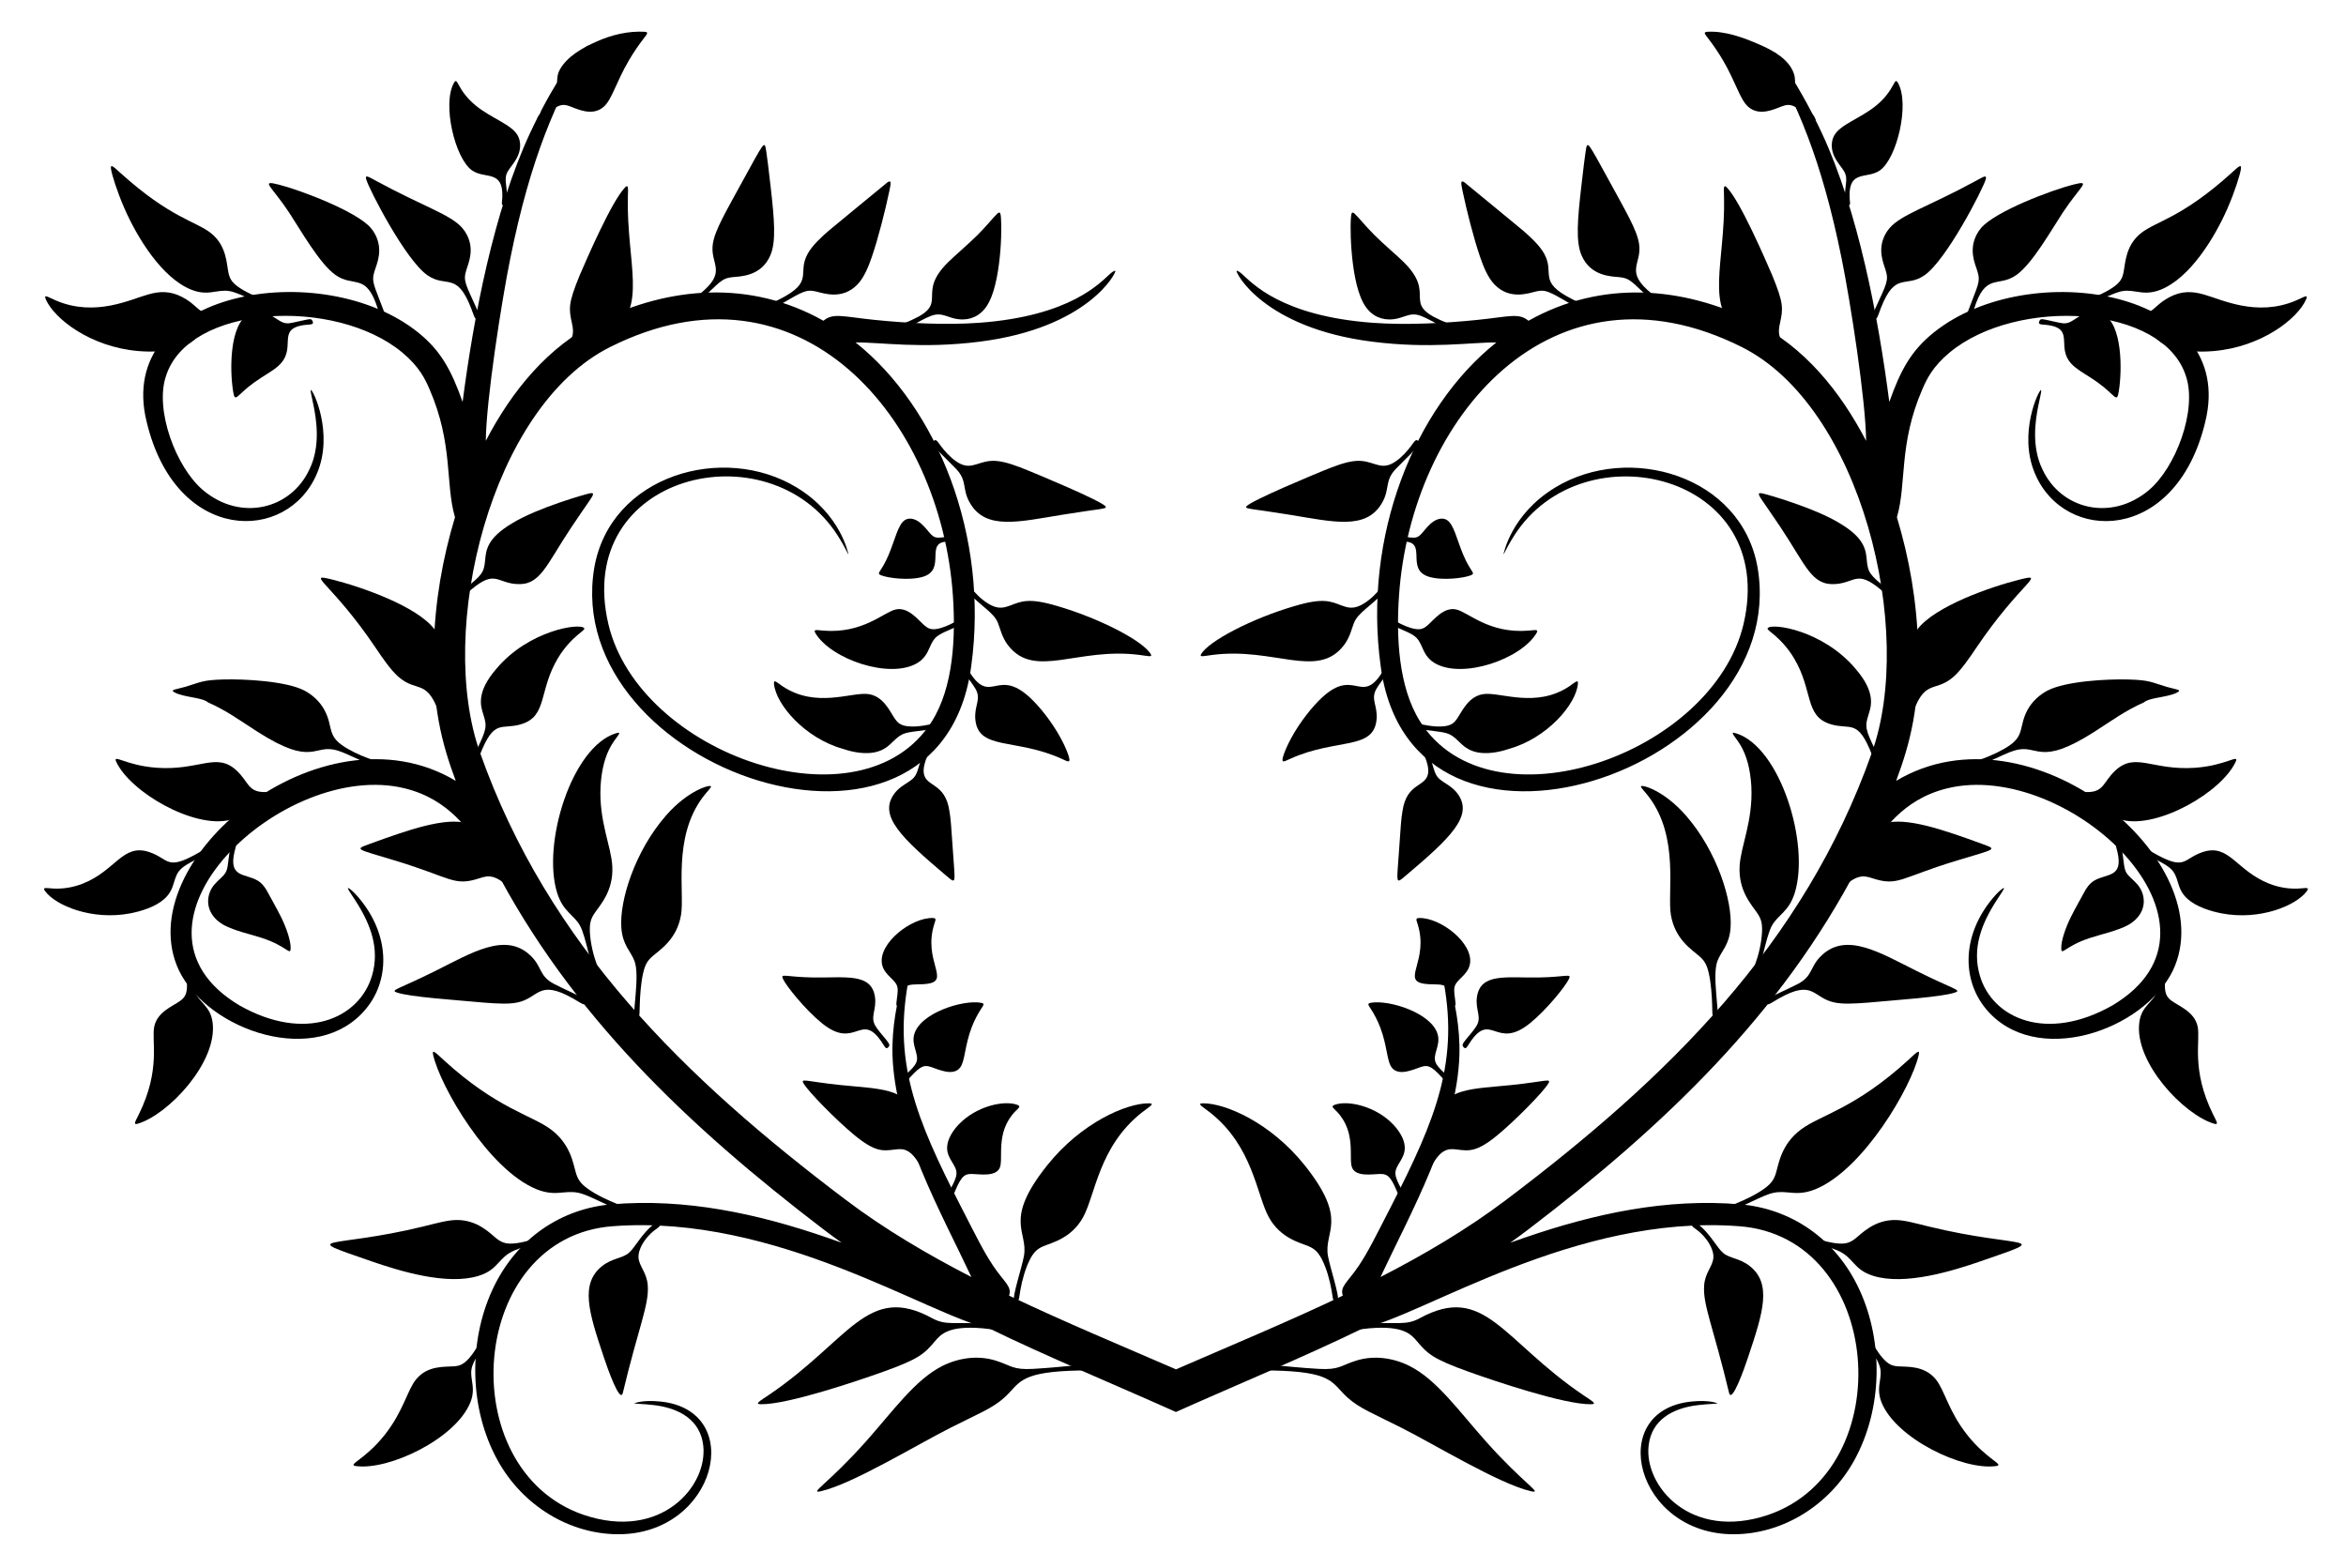 <?xml version="1.0" encoding="utf-8"?>

<!DOCTYPE svg PUBLIC "-//W3C//DTD SVG 1.1//EN" "http://www.w3.org/Graphics/SVG/1.1/DTD/svg11.dtd">
<svg version="1.1" id="Layer_1" xmlns="http://www.w3.org/2000/svg" xmlns:xlink="http://www.w3.org/1999/xlink" x="0px" y="0px"
	 viewBox="0 0 2496.14 1668.43" enable-background="new 0 0 2496.14 1668.43" xml:space="preserve">
<g id="layer1" transform="translate(0,126.333)">
	<g id="layer1-7" transform="matrix(6.047,0,0,6.047,480,-322.365)">
		<g id="g7021" transform="matrix(0.565,0,0,0.565,889.012,-91.279)">
			<g id="g6931" transform="rotate(-18.871,-1142.632,2383.248)">
				<path d="M-421.074,471.005c-0.475-0.415-11.128,10.31-10.195,23.875c1.514,23.722,34.451,35.143,55.38,2.076
					c22.981-35.656-35.113-66.762-71.035-53.693c-8.391,3.041-13.498,7.69-20.051,15.977c5.348-26.342,10.078-59.455,7.198-86.166
					c-0.192-1.791-0.413-3.557-0.657-5.289c-0.165-0.512-0.242-1.041-0.232-1.588c-1.274-8.437-3.07-15.944-4.638-21.244
					c-0.807-0.521-1.522-1.251-2.032-2.033c-0.169-0.107-0.338-0.215-0.508-0.321c3.725,19.123,5.381,38.173,1.275,69.544
					c-1.748,13.522-7.163,44.215-11.157,56.219c-2.642-17.309-8.76-33.934-20.987-46.354
					c-17.557-17.778-40.911-27.783-66.406-23.041c-2.07-3.379-5.124-3.127-15.004-5.412c-9.981-2.308-21.528-5.62-30.962-9.619
					c-26.633-11.305-31.81-24.267-33.795-27.692c-0.443-0.763-1.012-1.51-1.24-1.354l0-0.001
					c-0.522,0.357,2.248,19.492,32.756,34.46c16.485,8.094,29.227,10.151,36.574,12.776c-30.796,10.989-58.801,43.608-66.645,83.56
					c-14.684,72.377,110.573,72.145,120.949,9.19c4.639-28.889-25.422-49.886-51.613-44.073
					c-15.901,3.529-21.885,14.521-21.869,14.374c-0.04,0.358,1.261-1.373,5.058-4.395c31.17-24.81,84.152,8.456,58.589,49.258
					c-22.312,35.459-95.614,35.668-105.089-3.829c-2.975-12.397,1.475-27.425,6.392-39.16c21.461-51.217,79.72-86.046,126.11-38.849
					c29.208,29.673,22.594,101.131-2.58,132.697c-39.385,49.754-93.122,75.305-152.751,94.874
					c-14.55,4.792-29.928,7.913-44.808,10.089c15.182-15.752,37.232-35.223,45.586-57.414c6.197-16.498,4.32-35.384,3.031-25.208
					c-3.374,26.621-16.041,41.331-38.528,63.007c-7.818,7.536-11.07,10.823-15.35,14.102c-4.885,3.744-7.707,4.127-7.729,7.209
					c-19.106,2.219-38.124,3.424-56.599,4.918c-13.695-12.491-27.996-25.085-41.746-38.535c1.869-2.452-0.128-4.482-1.699-10.432
					c-1.376-5.213-1.937-9.803-3.506-20.547c-4.513-30.906-5.526-50.292,8.101-73.408c5.209-8.836-7.835,4.95-13.034,21.789
					c-6.977,22.662-1.46,51.556,0.904,73.306c-10.435-10.829-20.684-22.71-29.257-35.406
					c-35.174-51.974-62.027-105.072-62.716-168.525c-0.584-40.371,37.926-100.926,79.186-106.512
					c65.574-8.926,90.324,54.277,75.944,107.914c-3.295,12.29-8.974,26.897-18.916,34.879
					c-31.669,25.433-89.507-19.602-85.445-61.299c4.761-47.913,67.02-41.787,76.482-3.089c1.153,4.714,1.122,6.88,1.31,6.572
					c-0.077,0.126,1.92-12.229-8.495-24.753c-17.152-20.629-53.776-22.426-67.792,3.258
					c-30.331,56.135,68.576,132.989,101.268,66.768c18.253-36.394,16.074-79.331-1.552-106.871
					c7.417,2.421,18.751,8.595,36.742,12.285c33.287,6.839,47.19-6.597,46.996-7.199l0,0.001c-0.085-0.264-0.992-0.022-1.81,0.311
					c-3.666,1.493-15.695,8.574-43.675,1.211c-9.908-2.612-21.066-7.062-30.372-11.346c-9.211-4.241-11.472-6.31-15.177-4.904
					c-17.258-19.355-41.85-25.74-66.615-22.428c-17.272,2.338-32.286,11.739-44.97,23.809c4.189-11.937,18.695-39.523,25.59-51.285
					c16.273-27.864,29.441-41.925,44.454-54.978c-1.631,0.436-3.231,0.982-4.853,1.454c-4.22,3.077-9.684,7.488-15.331,12.807
					c-0.117,0.138-0.241,0.272-0.375,0.399c-0.358,0.477-0.787,0.872-1.286,1.187c-1.356,1.313-2.716,2.674-4.066,4.08
					c-18.627,19.359-35.156,48.44-47.051,72.543c-0.11-10.564-1.302-17.366-6.076-24.907c-20.406-32.323-85.385-43.286-89.038-1.023
					c-3.691,38.959,29.345,50.089,45.063,32.257c9.041-10.155,7.181-25.157,6.552-25.12c-0.28,0.016-0.399,1.866-0.778,4.756
					c-0.596,4.544-1.982,12.803-7.678,18.504c-9.533,9.919-25.55,8.433-33.402-4.59c-5.714-9.477-6.178-28.454,0.433-37.227
					c13.829-19.077,57.969-6.479,72.127,16.697c3.62,5.952,4.064,10.202,4.332,13.55c1.501,18.69-4.927,29.422-5.392,40.305
					c-7.859,10.966-14.366,22.799-19.235,35.874c-6.453,17.152-7.456,29.1-7.094,41.897
					c-31.529-37.237-104.782-9.227-100.667,27.984c2.562,20.816,30.856,42.764,51.305,30.122c9.57-5.904,14.194-18.263,9.579-31.85
					c-1.419-4.177-2.628-5.59-2.768-5.527c-0.257,0.116,0.279,1.829,0.953,4.555c2.079,8.401,2.335,16.535-2.684,23.663
					c-8.033,11.406-26.456,13.06-42.086-4.577c-31.513-37.111,38.026-68.255,70.638-47.268
					c12.269,7.892,14.564,19.479,16.635,25.534c1.739,5.086,0.959,1.453,1.683,6.252c7.765,51.504,30.96,96.022,60.553,140.263
					c1.318,1.965,2.669,3.904,4.043,5.822c-0.413-0.329-1.426-1.149-3.602-2.839c-18.355-14.287-37.908-26.033-60.34-31.651
					c-14.964-3.713-31.378,0.174-43.849,13.336c-12.04,12.707-18.731,32.371-15.5,50.65c2.834,15.96,13.804,28.979,28.021,33.894
					c28.987,10.023,50.482-23.505,25.893-34.828c-5.288-2.435-7.856-2.071-7.843-2.132c-0.047,0.233,2.314,0.96,5.603,2.545
					c7.238,3.488,12.115,9.108,10.411,16.858c-2.68,12.375-21.999,23.936-42.244,8.372c-34.458-26.755-6.046-93.66,37.793-82.085
					c49.45,12.865,83.964,58.102,100.426,67.916c14.512,14.426,31.07,28.969,46.699,43.526c21.269-1.944,43.265-3.309,63.571-5.833
					c19.025,2.316,74.008-12.329,120.986,7.767c41.752,17.681,23.265,87.979-20.36,88.044
					c-25.536-0.085-33.736-21.053-28.281-32.479c3.397-7.171,10.693-8.63,18.552-6.958c3.571,0.76,5.884,1.63,5.989,1.417
					c-0.028,0.056-1.836-1.803-7.508-3.115c-26.375-6.098-29.9,33.572-0.843,43.39c14.252,4.815,30.895,1.236,42.906-9.65
					c13.743-12.477,20.489-32.122,18.747-49.54c-1.805-18.042-12.406-31.163-26.511-37.386
					c-21.177-9.288-43.828-11.969-67.089-11.906c-2.755,0.004-4.058,0.033-4.587,0.04c2.261-0.675,4.515-1.381,6.761-2.128
					c50.482-16.87,96.074-37.874,133.741-73.85c3.51-3.352,0.67-0.957,5.158-3.914c5.344-3.52,14.252-11.278,28.784-10.009
					c38.635,3.366,74.561,70.56,26.925,80.616c-23.156,4.379-36.711-8.206-36.082-22.142c0.394-8.708,5.576-14.984,12.362-20.354
					c2.202-1.742,3.674-2.769,3.542-3.018c-0.072-0.135-1.893,0.241-5.572,2.676c-11.965,7.92-15.874,20.523-11.921,31.049
					c8.432,22.514,44.24,22.478,59.009,7.586c26.031-26.906-14.75-93.895-62.475-83.749c8.119-9.897,14.64-19.959,20.036-37.473
					c4.153-13.319,6.251-26.66,6.748-40.142c6.294-8.89,7.78-21.312,20.407-35.172c2.261-2.483,5.214-5.572,11.72-8.063
					c25.382-9.66,67.997,7.396,67.256,30.947c-0.143,10.984-12.126,25.706-22.445,29.703c-14.181,5.492-27.756-3.137-29.223-16.816
					c-1.014-7.994,2.945-15.373,5.255-19.332C-421.901,472.725-420.862,471.19-421.074,471.005z"/>
				<path d="M-655.102,432.043c12.249,6.545,20.977,12.274,28.379,5.926c3.971-3.406,2.918-6.289,7.574-8.704
					c3.592-1.863,9.1-4.174,9.394-5.338c0.12-0.475-0.059-1.142-0.581-1.088c-0.557,0.057-1.349,0.831-3.156,1.947
					c-1.868,1.153-4.433,2.367-6.613,2.565c-4.123,0.375-5.181-3.219-10.033-4.479c-3.014-0.783-7.067-0.577-10.182-0.411
					c-1.928,0.103-25.19,1.548-26.67,2.835l-0.001-0.001C-667.687,425.9-665.786,426.334-655.102,432.043z"/>
				<path d="M-804.153,419.242c-1.898-0.826-2.879-1.518-2.558-0.018c1.989,9.278,17.303,21.139,27.039,19.036
					c2.579-0.557,3.995-2.05,5.103-3.251c2.708-2.938,3.228-2.929,9.575-3.455c2.431-0.201,3.29-0.305,3.145-1.008l0,0
					c-0.057-0.275-0.276-0.564-0.492-0.72c-0.373-0.269-0.68-0.139-2.246,0.133c-1.711,0.298-4.14,0.552-6.063,0.203
					c-1.725-0.313-2.464-1.059-3.197-2.327c-1.328-2.295-2.851-7.039-6.789-7.523C-784.455,419.843-792.706,424.22-804.153,419.242z
					"/>
				<path d="M-746.501,430.674c-1.832,0.055-3.347-0.07-4.973-1.409c-1.816-1.496-3.332-4.088-4.257-6.264
					c-0.872-2.051-1.102-3.27-1.498-3.653c-0.396-0.382-0.934,0.054-1.114,0.531c-0.159,0.421-0.036,1.02,0.866,2.974
					c2.489,5.392,5.339,8.218,5.57,11.637c0.126,1.915-0.294,4.685,0.734,7.703c4.36,12.791,20.357,7.444,37.875,16.119
					c2.169,1.074,3.462,1.958,3.307,0.98h0c-0.728-4.582-11.394-15.763-22.754-23.748
					C-740.304,430.162-742.859,430.565-746.501,430.674z"/>
				<path d="M-757.784,404.159c-3.764-0.769-4.291-0.764-5.233-3.162c-0.493-1.254-1.095-3.042-2.118-4.361
					c-1.012-1.305-2.417-2.094-3.822-1.752c-2.46,0.6-4.826,4.699-8.249,8.558c-3.976,4.483-5.686,4.121-4.354,5.297
					c1.725,1.523,7.852,4.524,12.183,4.674c7.871,0.274,3.822-10.268,10.945-7.847c0.866,0.294,1.298,0.583,1.556,0.392
					c0.255-0.189,0.322-0.846,0.248-1.203l0,0C-756.699,404.408-756.91,404.338-757.784,404.159z"/>
				<path d="M-822.46,596.195c-0.941,0.867-1.523,1.32-1.516,1.691c0.006,0.375,0.602,0.685,0.986,0.735
					c0.393,0.051,0.553-0.164,1.336-1.052c3.514-3.983,4.727-3.913,6.7-3.185c2.179,0.803,6.514,3.212,8.653,0.996
					c2.141-2.217,2.154-10.913,10.251-15.092c1.391-0.718,2.341-0.89,1.302-1.751c-3.239-2.685-12.045-3.827-19.188-0.138
					c-2.276,1.175-4.762,3.078-5.714,5.454c-1.416,3.532,1.149,6.409,0,8.992C-820.177,594.03-821.535,595.343-822.46,596.195z"/>
				<path d="M-692.046,465.577c19.162,3.863,28.539,17.883,39.817,10.437c2.661-1.757,4.024-4.205,5.296-5.642
					c2.276-2.562,6.26-3.052,11.528-5.792c1.909-0.993,2.373-1.391,2.505-1.822c0.15-0.488-0.009-1.162-0.556-1.102
					c-0.548,0.06-1.475,0.884-3.421,1.972c-2.063,1.154-4.848,2.276-7.2,2.347c-2.105,0.064-3.38-0.765-4.795-1.93
					c-2.813-2.315-4.587-4.198-13.859-4.569c-13.87-0.639-29.149,1.674-32.53,4.851l0,0
					C-695.982,465.005-694.419,465.098-692.046,465.577z"/>
				<path d="M-628.311,593.51c-9.423-3.059-16.638-7.293-20.122-0.447c-1.849,3.632-0.443,6.383-3.137,8.555
					c-2.338,1.885-5.939,3.407-5.975,4.3c-0.016,0.409,0.226,1.036,0.628,1.059c0.409,0.023,0.949-0.563,2.105-1.426
					c9.162-6.841,6.685,5.228,19.382,0.572c6.256-2.294,14.225-7.338,15.96-9.15C-618.099,595.541-620.12,596.168-628.311,593.51z"
					/>
				<path d="M-606.134,384.51c4.268,1.544,6.664-0.501,9.872,2.236c2.85,2.432,5.575,6.226,6.522,6.188
					c0.443-0.018,1.045-0.339,0.945-0.792c-0.102-0.46-0.904-1.028-2.208-2.241c-9.709-9.026,1.496-7.895-5.015-20.858
					c-1.381-2.751-3.952-6.972-5.925-10.981c-1.669-3.392-2.905-6.84-3.604-8.142c-0.335-0.624-0.605-0.712-0.892-0.383v0
					c-1.154,1.324-6.914,18.433-5.61,27.187C-611.475,380.858-609.176,383.41-606.134,384.51z"/>
				<path d="M-681.422,640.63c0.471-0.09,1.038-0.87,2.336-2.09c4.863-4.566,7.11-3.658,9.387-2.558
					c3.368,1.626,5.485,2.866,13.58-0.214c6.848-2.605,17.643-8.03,19.982-10.006c1.624-1.372-0.511-0.875-10.954-3.277
					c-11.485-2.641-20.353-6.033-24.587,1.63c-2.217,4.014-0.574,6.624-3.735,9.508c-2.752,2.51-6.769,5.027-6.769,6.038
					C-682.182,640.109-681.877,640.718-681.422,640.63z"/>
				<path d="M-666.892,613.146c0.458,1.054,0.55,1.301,0.935,1.364c0.379,0.062,1.039-0.06,1.16-0.407
					c0.121-0.345-0.292-0.924-0.899-2c-0.602-1.067-1.428-2.663-1.504-3.928c-0.161-2.691,3.212-4.445,3.439-8.013
					c0.444-6.965-10.873-15.242-16.542-16.091c-0.393-0.059-0.63-0.028-0.759,0.088v0c-0.282,0.256-0.039,0.924,0.218,1.949
					c0.372,1.483,0.779,3.743,0.859,6.169c0.209,6.325-1.5,10.654-0.623,13.078c1.185,3.276,6.274,2.655,8.499,2.679
					C-669.897,608.058-668.927,608.457-666.892,613.146z"/>
				<path d="M-590.01,510.82c-11.929,3.104-20.624-5.184-25.758-6.325c-4.819-1.071-8.273,2.916-10.491,4.555
					c-1.241,0.917-2.312,1.35-4.282,0.971c-2.232-0.43-4.676-1.649-6.401-2.704c-1.563-0.955-1.805-1.229-2.303-1.147
					c-0.224,0.037-0.481,0.153-0.655,0.318l0,0c-0.698,0.659,0.4,1.29,2.84,2.509c6.416,3.205,7.048,3.003,9.103,7.083
					c0.779,1.546,1.785,3.483,4.321,4.94c2.2,1.264,5.513,2.135,9.555,2.139c12.396,0.714,24.222-6.316,26.914-12.119
					C-586.426,509.442-587.77,510.238-590.01,510.82z"/>
				<path d="M-808.925,533.827c7.044,1.32,0.877-7.283,7.904-16.89c0.498-0.68,0.902-1.116,0.855-1.451l0,0
					c-0.028-0.2-0.217-0.364-0.645-0.521c-6.315-2.322-18.568,1.938-19.613,8.385c-0.307,1.896,0.464,3.537,1.125,4.858
					c1.516,3.028,1.554,3.389-0.311,7.089c-0.5,0.992-0.805,1.596-0.633,1.889c0.176,0.3,0.851,0.323,1.206,0.233
					c0.379-0.096,0.384-0.305,0.7-1.227C-816.227,530.03-813.634,532.945-808.925,533.827z"/>
				<path d="M-807.904,561.843c2.177-1.38,3.476-5.85,7.513-10.723c1.548-1.869,3.254-3.407,4.455-4.352
					c0.831-0.654,1.432-1.032,1.366-1.408l0,0c-0.03-0.171-0.199-0.34-0.546-0.534c-5.003-2.798-19.018-3.181-22.93,2.599
					c-2.004,2.961-0.411,6.413-2.185,8.442c-0.834,0.954-2.464,1.71-3.594,2.185c-1.139,0.479-1.82,0.684-1.935,1.031
					c-0.116,0.349,0.331,0.849,0.669,1.032c0.343,0.186,0.567,0.047,1.574-0.506c4.48-2.462,5.491-2.183,7.254-0.849
					C-814.491,560.102-810.846,563.707-807.904,561.843z"/>
				<path d="M-746.788,384.048c-1.602-1.491-2.888-4.021-3.659-6.076c-0.746-1.988-0.899-3.085-1.304-3.471
					c-0.38-0.362-0.929,0.056-1.125,0.505c-0.48,1.101,2.461,6.299,4.161,9.972c2.204,4.759-0.394,6.395,0.662,11.519
					c1.967,9.551,12.376,10.363,26.069,12.685c11.943,2.025,13.712,2.846,13.531,1.94l-0.001,0
					c-0.383-1.924-17.893-17.306-19.355-18.567c-2.362-2.038-5.441-4.681-8.304-5.907
					C-740.721,384.674-743.757,386.868-746.788,384.048z"/>
				<path d="M-786.986,317.801c-0.39,0.322-0.055,0.925,0.333,1.187c0.381,0.256,0.834,0.187,2.686-0.183
					c8.052-1.61,9.203-1.883,11.838-0.232c2.051,1.285,6.89,5.219,12.931,2.094c2.705-1.399,5.078-4.199,6.962-6.612
					c3.736-4.783,8.802-12.575,11.826-17.687c1.267-2.141,1.848-3.149,0.34-2.77c-0.257,0.065-21.869,8.209-22.115,8.308
					c-2.734,1.094-6.365,2.695-8.552,4.665c-5.312,4.786-0.719,8.892-12.77,10.593C-785.486,317.444-786.59,317.474-786.986,317.801
					z"/>
				<path d="M-749.732,338.246c0.725,0.609,5.203-0.722,8.945-0.901c4.212-0.201,4.856,2.883,9.175,4.274
					c3.079,0.992,6.459,0.381,9.443-2.536c6.39-6.124,12.308-23.179,12.206-24.933v0c-0.025-0.435-0.293-0.531-0.94-0.243
					c-1.35,0.602-4.437,2.573-7.834,4.233c-4.015,1.963-8.631,3.726-11.408,5.057c-13.083,6.265-3.53,12.23-16.733,13.424
					c-1.774,0.161-2.755,0.119-3.118,0.42C-750.351,337.339-750.072,337.961-749.732,338.246z"/>
				<path d="M-744.538,481.728c0.138-0.916,0.093-2.709-0.177-4.912v0c-0.681-5.555-2.6-11.544-4.623-15.738
					c-6.886-14.278-12.93-2.458-15.888-14.895c-0.369-1.553-0.427-2.431-0.764-2.711c-0.33-0.275-0.915,0.064-1.16,0.412
					c-0.533,0.76,1.356,4.638,1.993,7.859c0.731,3.694-2.113,4.805-3.123,8.961c-2.308,9.498,9.862,9.474,21.398,20.252
					C-745.421,482.32-744.755,483.172-744.538,481.728z"/>
				<path d="M-824.06,430.065c-1.423,6.236,3.624,19.034,13.864,26.058c3.198,2.471,6.352,3.811,8.865,4.158
					c2.898,0.4,4.879-0.515,6.441-1.262c4.122-1.968,4.499-1.422,11.534-0.029c2.676,0.53,3.93,0.703,3.782-0.245l0,0
					c-0.037-0.237-0.169-0.486-0.324-0.653c-0.344-0.37-0.703-0.301-2.524-0.502c-2.01-0.222-4.689-0.754-6.717-1.78
					c-1.79-0.906-2.371-1.904-2.792-3.389c-0.751-2.654-1.042-7.921-5.508-10.024c-4.758-2.24-16.707-1.009-24.24-10.765
					C-823.093,429.8-823.669,428.348-824.06,430.065z"/>
				<path d="M-788.118,497.148c1.983-7.402,2.605-9.715,2.953-11.959c1.695-8.927-4.502-9.411-3.733-13.753
					c0.289-1.633,1.545-3.388,2.651-4.578c1.232-1.326,1.951-1.733,1.85-2.2v0c-0.073-0.346-0.564-0.61-0.938-0.638
					c-0.394-0.03-0.717,0.226-1.693,1.406c-3.791,4.586-3.62,6.085-7.149,6.975c-1.504,0.379-3.62,0.778-5.435,2.031
					c-7.049,4.868-2.417,13.687,7.147,29.648C-790.427,507.481-790.754,506.987-788.118,497.148z"/>
				<path d="M-844.097,534.797c7.191,11.453,12.62,0.393,15.677,11.411c0.386,1.39,0.454,2.184,0.792,2.417
					c0.331,0.228,0.907-0.119,1.145-0.453c0.518-0.728-1.398-4.136-2.092-7.058c-0.801-3.367,1.995-4.682,2.756-8.685
					c1.435-7.547-6.862-8.615-16.186-11.964c-8.105-2.911-9.319-4.645-9.111-2.673
					C-850.854,520.286-847.641,529.153-844.097,534.797z"/>
				<path d="M-845.885,570.903c4.516,7.39,6.949,7.706,10.607,8.482c2.474,0.524,4.807,1.181,5.858,7.769
					c0.28,1.759,0.252,2.723,0.569,3.083c0.306,0.347,0.92,0.053,1.194-0.301c0.619-0.8-1.017-5.249-1.657-8.918
					c-0.735-4.215,2.163-5.274,2.866-9.805c1.343-8.651-7.745-11.398-18.444-16.339c-9.729-4.493-11.113-6.193-10.668-4.114
					C-854.921,553.754-849.705,564.651-845.885,570.903z"/>
				<path d="M-422.333,417.168c-0.781,0.454-1.479,0.992-2.092,1.589l0,0c-3.829,3.727-3.368,8.128-3.412,10.774
					c-0.061,3.651-1.492,4.353-6.478,10.514c-1.23,1.52-1.499,1.942-1.447,2.394c0.055,0.476,0.449,1.043,0.917,0.825
					c0.484-0.225,0.991-1.216,2.21-2.883c7.107-9.716,9.164-3.816,15.855-5.747c5.885-1.699,14.941-9.812,20.014-13.737
					c7.944-6.145,11.982-6.676,5.866-7.189C-397.677,413.138-416.418,413.729-422.333,417.168z"/>
				<path d="M-503.801,534.475c-5.666-14.662-20.091-22.06-21.805-20.816l0,0c-0.372,0.27,0.425,1.244,1.329,2.76
					c1.281,2.151,2.638,5.149,3.393,8.664c2.496,11.619-2.827,18.195,4.192,23.23c5.263,3.775,8.509,0.894,9.072,13.033
					c0.085,1.841,0.045,2.234,0.39,2.575c0.327,0.321,0.982,0.55,1.228,0.108c0.238-0.429,0.091-1.566-0.147-3.523
					c-0.882-7.257-0.765-8.086,1.589-11.263C-502.97,547.094-500.139,543.5-503.801,534.475z"/>
				<path d="M-503.588,423.333c3.65,4.085,6.495,2.856,9.026,7.827c2.243,4.405,4.127,10.008,5.164,10.454
					c0.467,0.201,1.163,0.132,1.156-0.434c-0.007-0.584-0.721-1.607-1.782-3.665c-3.914-7.595-2.797-9.912-1.252-12.467
					c2.429-4.018,3.128-5.393,2.566-14.892c-0.478-6.118-1.966-24.827-4.462-30.371c-0.283-0.628-0.501-0.805-0.709-0.64l0,0
					c-0.346,0.275-0.661,1.504-1.193,3.186C-501.079,401.325-512.393,413.477-503.588,423.333z"/>
				<path d="M-485.783,517.747c0.434,0.14,1.122,0.049,1.147-0.451c0.025-0.488-0.61-1.423-1.675-3.052
					c-3.907-5.976-4.129-6.961-3.232-10.668c0.727-3.004,1.657-6.661-4.282-13.61c-5.787-7.03-18.874-16.115-19.96-16.687
					c-0.424-0.223-0.684-0.269-0.823-0.156l0,0c-0.497,0.403,0.445,2.62,2.919,11.927c3.761,14.15,3.247,20.562,10.626,22.458
					c6.327,1.626,7.85-2.643,13.8,8.131C-486.381,517.231-486.239,517.599-485.783,517.747z"/>
				<path d="M-483.976,598.952c-9.993-8.078-19.908-15.859-26.997-16.019c-7.342-0.166-9.838,5.84-10.989,7.986
					c-1.629,3.035-2.897,3.073-10.302,6.244c-0.901,0.386-2.104,0.804-2.331,1.396c-0.169,0.44-0.091,1.125,0.414,1.162
					c0.519,0.039,1.423-0.576,3.23-1.465c6.677-3.283,8.672-2.132,10.962-0.405c6.871,5.184,8.199,2.659,26.911,3.345
					C-480.549,601.655-480.158,602.038-483.976,598.952z"/>
				<path d="M-563.394,624.534c0.544,0.16,1.659-0.236,3.835-0.638c12.397-2.289,9.888,3.37,16.169,6.923
					c2.26,1.278,5.441,2.203,9.582,3.269c-0.003-0.003,0.254,0.062,0.252,0.061c8.401,2.034,22.192,5.76,26.428,5.741
					c2.421-0.011-0.014-0.99-9.121-10.228c-8.992-9.122-16.651-18.449-26.252-14.221c-4.87,2.144-4.656,5.23-9.953,6.081
					c-3.897,0.626-10.086,0.94-10.918,1.656l0,0C-563.789,623.536-563.96,624.368-563.394,624.534z"/>
				<path d="M-563.167,611.472c-1.722,2.107-2.132,2.272-2.264,2.951c-0.107,0.549,0.094,1.269,0.735,0.995
					c2.299-0.981,7.389-11.09,10.474-13.765c2.975-2.572,6.304-2.338,9.903-7.221c9.486-12.874,10.463-44.431-1.146-52.957
					c-0.571-0.42-0.868-0.544-0.985-0.438h0c-0.299,0.272,0.575,2.055,1.043,4.294c0.788,3.766,0.499,8.009-0.896,13.138
					c0,0-0.024,0.089-0.024,0.089c-3.004,10.511-9.153,16.553-11.512,22.389c-2.936,7.262-0.247,12.854,0.503,15.735
					c0.484,1.858,0.516,3.32-0.573,6.032C-559.18,605.877-561.252,609.13-563.167,611.472z"/>
				<path d="M-446.366,524.715c-9.081-0.789-27.753-0.748-35.301,4.401c-0.689,0.47-1.315,0.99-1.878,1.544l0,0
					c-4.48,4.412-3.908,9.194-3.917,12.193c-0.009,3.345-0.903,4.372-6.985,11.888c-1.393,1.721-1.715,2.149-1.702,2.65
					c0.013,0.511,0.366,1.12,0.881,0.866c0.524-0.258,1.186-1.37,2.574-3.267c8.353-11.409,9.537-5.161,17.076-8.344
					c2.979-1.258,6.734-4.095,9.39-6.109C-446.545,525.618-437.55,525.481-446.366,524.715z"/>
				<path d="M-373.797,456.565c-7.972,1.258-5.815,5.664-19.101-2.241c-1.932-1.149-2.355-1.431-2.875-1.358
					c-0.448,0.063-0.944,0.396-0.833,0.809c-2.801-1.564-5.667-0.655-7.862-0.113c-3.019,0.745-3.334-0.101-8.022-2.838
					c-1.114-0.651-1.421-0.771-1.758-0.592c-0.089,0.047-0.181,0.115-0.268,0.195h0c-1.134,1.049,0.292,1.285,1.702,1.968
					c8.778,4.253-0.789,7.71,4.148,15.411c1.114,1.806,3.173,4.024,5.005,6.581c4.082,5.7,3.526,8.324,5.402,4.804
					c3.188-5.981,7.803-19.391,3.143-24.265c1.822,0.991,6.823,3.402,9.223,5.402c3.86,3.217,2.244,6.748,6.905,10.754
					c3.283,2.822,8.482,4.756,12.664,5.806c14.522,3.646,28.066-1.04,32.482-5.877c1.373-1.504-0.441-0.887-3.229-0.698
					c-13.164,0.896-21.672-7.846-26.358-11.044C-366.465,457.115-369.648,455.91-373.797,456.565z"/>
				<path d="M-401.142,449.389L-401.142,449.389c-0.334,0.327-0.521,0.849-0.053,1.091c0.507,0.262,1.947,0.206,4.37,0.018
					c8.863-0.686,9.462-1.188,13.869,1.166c1.663,0.889,3.789,2.003,7.244,1.822c9.882-0.517,21.2-9.912,27.95-17.292
					c3.881-4.243,7.084-8.661,7.852-10.161c0.843-1.646-0.536-0.941-3.253,0.224c-19.194,8.227-26.932,6.555-32.644,8.585
					c-5.879,2.089-7.662,7.41-9.153,9.904c-0.872,1.459-1.808,2.415-4.191,3.149c-2.703,0.832-6.102,1.089-8.642,1.112
					C-400.253,449.027-400.648,448.9-401.142,449.389z"/>
				<path d="M-641.295,486.095c-0.438,0.016-1.021,0.674-2.263,1.676c-9.952,8.024-7.496-5.022-21.681,2.053
					c-4.167,2.078-9.351,5.64-13.289,9.616l0,0c-1.562,1.577-2.695,2.967-3.147,3.776c-0.712,1.275,0.336,1.009,2.325,0.824
					c15.72-1.462,25.329,6.007,29.318-2.917c1.745-3.905,0.177-6.524,3.016-8.997c2.475-2.157,6.343-4.068,6.386-4.994
					C-640.61,486.706-640.865,486.08-641.295,486.095z"/>
				<path d="M-795.849,225.269c-0.022-0.174-0.216-0.334-0.63-0.502c-4.786-1.937-10.081-2.428-15.193-1.952
					c-4.612,0.429-10.111,1.368-13.649,4.611c-2.309,2.116-2.091,5.274-3.926,7.585c-2.007,2.527-5.592,2.538-7.737,4.604
					c0.548,0.281,0.99,0.109,1.577-0.093c6.341-2.186,7.507-1.831,9.375-0.345c1.791,1.425,5.572,5.443,9.997,3.553
					c3.168-1.353,5.914-5.797,12.033-11.106c2.251-1.952,4.693-3.713,6.279-4.767C-796.59,226.105-795.8,225.652-795.849,225.269z"
					/>
				<path d="M-684.791,629.95c0.701-2.462-0.1-5.488-1.18-7.811c-3.39-7.29-11.053-11.777-15.258-11.637
					c-1.348,0.045-0.703,0.763-0.042,2.182c3.845,8.261-1.468,15.145-1.132,18.209c0.336,3.062,5.238,3.811,7.453,4.509
					c2.006,0.633,3.008,1.319,3.349,6.62c0.076,1.181,0.071,1.45,0.413,1.65c0.334,0.196,0.995,0.315,1.23,0.023
					c0.232-0.289,0.049-1.004-0.164-2.266c-0.209-1.24-0.48-3.109-0.171-4.37C-689.622,634.314-685.834,633.609-684.791,629.95z"/>
				<path d="M-634.787,476.061c4.697,4.301,5.114,4.612,5.457,8.593c0.14,1.628,0.347,3.676,2.045,5.695
					c6.411,7.623,25.781,7.618,33.034,1.498c1.172-0.989-0.027-1.042-2.034-1.552c-12.1-3.071-15.945-11.582-19.251-13.549
					c-3.41-2.027-7.519,0.792-9.974,1.794c-1.356,0.554-2.397,0.692-3.953-0.117c-1.734-0.901-3.499-2.589-4.67-3.872
					c-1.071-1.174-1.235-1.465-1.695-1.48c-0.267-0.009-0.617,0.085-0.83,0.268v0C-637.202,473.806-636.586,474.415-634.787,476.061
					z"/>
				<path d="M-625.539,450.852c0.087,0.309,0.605,0.345,1.47,0.642c7.115,2.445-2.54,8.303,3.852,12.905
					c3.517,2.532,10.199,3.91,12.495,3.761c1.773-0.115,0.199-0.875-0.201-6.854c-0.344-5.147,0.295-9.836-1.284-11.817
					c-0.902-1.131-2.495-1.367-4.095-0.954c-1.617,0.417-3.187,1.462-4.345,2.152c-2.213,1.32-2.626,0.994-6.073-0.703
					c-0.8-0.394-1.01-0.467-1.28-0.236v0C-625.276,449.986-625.625,450.546-625.539,450.852z"/>
				<path d="M-651.006,585.734c1.331-0.64,2.945-1.465,3.863-3.153c3.12-5.738-3.961-16.607-10.377-18.636
					c-0.435-0.138-0.685-0.124-0.829,0.017l0,0c-0.242,0.235-0.189,0.828-0.212,1.67c-0.324,11.898-10.466,14.926-4.089,18.194
					c4.264,2.184,8.099,1.467,5.996,7.632c-0.314,0.922-0.439,1.09-0.197,1.398c0.226,0.288,0.773,0.683,1.096,0.553
					c0.315-0.127,0.444-0.79,0.656-1.881C-654.309,587.463-654.059,587.201-651.006,585.734z"/>
				<path d="M-651.667,530.821c-1.098,1.988-2.022,4.198-4.985,11.265c-3.939,9.394-4.5,9.584-0.806,8.142
					c17.332-6.768,26.394-10.906,23.799-19.07c-0.668-2.102-2.098-3.713-3.055-4.933c-2.245-2.864-1.193-3.944-1.384-9.891
					c-0.049-1.53-0.148-1.93-0.478-2.148c-0.313-0.207-0.863-0.299-1.133-0.07l0,0c-0.365,0.307-0.046,1.07,0.117,2.872
					c0.146,1.618,0.065,3.775-0.706,5.243C-642.346,526.135-647.542,522.725-651.667,530.821z"/>
				<path d="M-572.953,375.337c0.013,3.061,0.175,6.727,1.458,9.49c2.864,6.169,9.098,6.02,11.507,6.259
					c3.094,0.308,3.837,1.228,9.219,7.43c1.238,1.427,1.554,1.759,2.012,1.789c0.467,0.031,1.101-0.241,0.99-0.735
					c-0.113-0.501-0.967-1.2-2.362-2.634c-8.488-8.723-2.343-9.157-3.614-16.194c-0.523-2.896-2.414-6.384-3.907-8.923
					c-0.134-0.228-12.239-19.898-12.403-20.106c-0.96-1.223-1.117-0.07-1.426,2.399
					C-572.216,360.005-572.98,369.268-572.953,375.337z"/>
				<path d="M-449.395,408.029c-0.761,0.443-1.439,0.967-2.035,1.549l0,0c-3.712,3.62-3.277,7.938-3.356,10.566
					c-0.1,3.315-1.181,4.068-6.811,10.042c-1.326,1.407-1.628,1.778-1.614,2.238c0.015,0.475,0.354,1.076,0.838,0.905
					c0.494-0.175,1.102-1.116,2.423-2.677c7.934-9.374,9.198-3.263,16.096-5.207c7.994-2.252,25.861-19.454,27.699-22.073
					c0.938-1.338-0.313-1.044-2.803-0.617C-436.049,405.688-444.432,405.141-449.395,408.029z"/>
				<path d="M-458.493,380.2c-0.039,2.084,0.712,4.036,1.166,5.488c1.065,3.405-0.366,4.016-2.27,9.012
					c-0.504,1.324-0.554,1.709-0.325,2.015c0.249,0.334,0.839,0.649,1.159,0.408c0.335-0.253,0.341-1.024,0.769-2.405
					c2.495-8.047,6.873-3.344,11.52-4.655c6.276-1.771,15.603-16.589,14.197-23.982c-0.465-2.443-1.521,1.768-8.599,4.442
					c-6.116,2.31-12.709,1.929-15.634,4.772C-457.817,376.565-458.46,378.385-458.493,380.2z"/>
				<path d="M-460.269,368.254c-0.162-2.771-2.389-4.361-3.197-6.975c-0.878-2.842,1.434-5.529,1.448-8.368
					c0.023-4.874-3.91-9.056-7.27-12.129c-4.022-3.679-8.707-7.474-14.024-8.969c-0.429-0.121-0.681-0.113-0.805,0.011
					c-0.273,0.273,0.074,1.115,0.509,2.402c0.609,1.804,1.463,4.691,2.048,7.613c1.59,7.944,1.041,13.139,2.718,16.148
					c2.342,4.203,7.792,3.341,10.08,3.31c2.387-0.032,3.525,0.401,7.202,6.011c0.385,0.587,0.702,1.211,1.295,1.52
					C-460.257,368.631-460.258,368.44-460.269,368.254z"/>
				<path d="M-441.863,629.254c-0.053-2.113-0.909-3.646-1.871-5.431c-1.542-2.863-0.812-3.322,0.25-9.164
					c0.249-1.367,0.264-1.718-0.014-1.994c-0.294-0.287-0.917-0.529-1.205-0.247c-0.298,0.291-0.223,1.078-0.379,2.517
					c-0.882,8.143-5.309,5.079-9.725,6.007c-1.594,0.335-3.114,1.401-4.238,2.525c-0.826,0.766-4.289,3.84-6.45,5.985l-0.001-0.001
					c-2.378,2.378-5.208,5.902-5.868,8.216c-0.625,2.193,1.371-0.375,9.557-0.261c3.906,0.055,8.675,0.649,12.531,0.03
					C-444.047,636.43-441.772,632.882-441.863,629.254z"/>
				<path d="M-755.895,591.316c-6.419-2.233-21.722-1.124-36.076,8.023c-18.742,11.942-12.188,17.529-16.048,24.427
					c-1.838,3.286-7.414,10.558-7.498,12.27c-0.033,0.669,0.701,0.641,1.181,0.367c0.552-0.316,0.651-0.792,1.91-3.075
					c1.403-2.545,3.491-5.683,5.821-7.936c2.026-1.96,3.444-2.409,5.263-2.563c2.556-0.216,9.024,0.607,14.681-4.557
					c5.87-5.359,11.734-19.192,27.725-24.883C-755.914,592.313-753.781,592.052-755.895,591.316z"/>
				<path d="M-885.407,442.558c2.036-4.91,4.405-8.442,7.333-10.938c1.741-1.484,3.524-2.359,3.453-2.757h0
					c-0.027-0.156-0.338-0.239-1.047-0.257c-14.399-0.364-32.944,25.188-33.322,41.175c-0.143,6.064,2.632,7.917,3.41,11.772
					c0.803,4.004-1.361,15.113-0.143,17.297c0.34,0.609,0.939,0.163,1.191-0.337c0.312-0.618,0.089-0.999,0.016-3.719
					c-0.081-3.024,0.271-6.865,1.204-10.144c0.799-2.811,1.719-3.947,3.239-5.12c2.357-1.819,7.906-4.595,10.029-12.135
					c1.707-6.059,0.542-14.601,4.601-24.751C-885.442,442.643-885.407,442.558-885.407,442.558z"/>
				<path d="M-690.44,725.19c-5.066-11.999-8.352-23.387-15.005-30.173c-3.918-3.996-9.273-6.789-15.141-6.967
					c-5.211-0.135-5.961,1.082-11.894-1.326c-10.876-4.415-15.643-7.537-16.776-6.128c-0.796,0.796,2.225,1.609,5.794,3.003
					c14.99,5.855,13.434,8.872,16.534,14.441c2.476,4.482,6.156,7.463,12.812,14.316c7.891,8.023,23.255,26.527,31.856,31.805
					C-678.877,746.237-683.641,741.294-690.44,725.19z"/>
				<path d="M-657.271,720.989c-18.271-24.239-17.711-42.94-40.394-39.029c-4.842,0.835-7.002-1.231-16.519-3.87
					c-2.602-0.722-3.334-0.811-3.829-0.613c-0.205,0.082-0.394,0.214-0.521,0.367l0,0c-0.896,1.08,1.609,1.164,5.009,2.006
					c10.394,2.573,11.728,6.031,12.744,8.608c1.867,4.738,2.773,6.73,12.238,14.26c6.565,5.236,24.718,19.208,32.645,21.821
					C-653.819,725.224-655.166,723.782-657.271,720.989z"/>
				<path d="M-816.691,657.939c-6.166-1.727-6.013-3.149-10.217-6.232c-4.749-3.451-10.693-4.52-16.238-3.759
					c-9.415,1.294-18.984,8.287-30.335,14.675c-15.234,8.573-22.027,9.565-18.08,9.995c10.032,1.092,33.508-4.136,44.659-5.651
					c9.458-1.345,14.192-1.449,18.894-3.478c5.86-2.506,6.477-5.845,21.914-1.299c3.675,1.082,6.562,2.289,6.419,1.172
					C-799.707,661.555-805.388,661.105-816.691,657.939z"/>
				<path d="M-723.125,649.565c1.344,1.235,2.19,2.457,2.593,5.248c0.463,3.208,0.193,6.968-0.255,9.839
					c-0.402,2.576-0.615,3.013-0.372,3.601c0.211,0.511,0.774,0.983,1.158,0.433c0.981-1.405,1.024-10.569,1.582-14.292
					c1.171-7.818,9.773-8.223,2.263-29.139c-5.752-16.02-17.174-26.264-23.617-28.427c-2.123-0.713-0.596,0.799,1.136,3.5
					c9.161,14.289,5.331,28.817,6.693,36.648C-730.633,644.521-725.015,647.829-723.125,649.565z"/>
				<path d="M-912.242,577.799c-0.055-0.275-0.294-0.554-0.565-0.695c-0.356-0.184-0.976-0.149-2.753,0.681
					c-3.81,1.779-6.38,4.393-8.633,5.275c-2.472,0.954-5.401-0.148-9.106,1.16c-8.371,2.957-8.615,12.305-8.708,26.645
					c0-0.005-0.002,0.23-0.003,0.226c-0.045,3.881,0.089,15.637,2.028,12.57c11.232-17.766,16.642-23.271,18.158-29.143
					c1.007-3.899-0.59-6.362,0.041-8.993c0.67-2.657,3.729-4.943,6.173-6.037C-913.3,578.454-912.081,578.608-912.242,577.799
					L-912.242,577.799z"/>
				<path d="M-869.12,457.891c-12.74,7.348-22.344,20.392-24.482,28.638c-1.368,5.276,0.445,7.778,0.537,11.079
					c0.135,4.86-5.723,14.732-5.604,16.59c0.043,0.666,0.765,0.565,1.216,0.233c0.484-0.357,0.601-0.89,1.514-3.343
					c0.995-2.674,2.556-6.399,4.236-9.104c1.495-2.408,2.656-3.249,4.441-3.985c2.826-1.166,8.844-2.47,12.554-9.291
					c3.357-6.173,5.234-23.603,18.245-32.491c1.807-1.235,3.446-1.952,3.528-2.363h0
					C-852.792,453.142-859.968,452.612-869.12,457.891z"/>
				<path d="M-781.89,303.259c3.07-3.439,4.729-10.009,6.968-20.24c0.504-2.303,2.537-11.53,2.475-12.407l0,0
					c-0.035-0.498-0.3-0.577-0.967-0.136c-1.154,0.762-4.711,4.035-7.937,6.992c-9.473,8.685-14.341,12.758-16.374,16.658
					c-3.058,5.866,1.833,9.603-9.027,13.519c-1.899,0.685-2.964,0.867-3.312,1.263c-0.334,0.381,0.088,0.924,0.522,1.118
					c0.407,0.182,0.888,0.054,2.657-0.682c7.092-2.951,8.029-4.262,11.677-3.397C-792.944,306.485-786.707,308.656-781.89,303.259z"
					/>
				<path d="M-842.82,639.906c2.381-1.416,5.553-3.335,15.347,0.993c3.204,1.416,5.236,2.883,5.188,1.48h0
					c-0.007-0.198-0.076-0.419-0.187-0.609c-0.27-0.459-0.903-0.836-3.403-1.859c-9.141-3.739-12.113-3.427-15.431-7.051
					c-15.544-16.977-26.547-1.846-55.833,6.137c-3.374,0.92-5.322,1.235-3.259,1.966c7.868,2.786,30.775,2.849,39.172,2.727
					C-849.132,643.531-847.196,642.51-842.82,639.906z"/>
				<path d="M-525.171,407.229c0.461,0.112,1.128-0.059,1.097-0.565c-0.033-0.527-0.763-1.323-1.846-3.027
					c-6.191-9.745-0.036-9.705,1.137-16.216c0.78-4.328-0.576-10.529-2.751-23.195c-0.741-4.313-1.55-9.078-1.997-10.387
					c-0.258-0.757-0.515-0.857-0.848-0.484l0,0c-0.586,0.655-4.626,9.196-5.637,11.326c-4.493,9.461-7.201,15.672-6.879,20.271
					c0.506,7.217,6.767,9.318,8.886,10.279c3.414,1.549,3.352,3.158,7.154,9.833C-525.906,406.729-525.604,407.124-525.171,407.229z
					"/>
				<path d="M-538.302,706.269c-3.573-2.281-6.413-4.278-9.06-5.263c-6.464-2.404-11.81,0.671-14.02,1.398
					c-1.826,0.598-3.216,0.662-5.585-0.393c-2.756-1.228-5.594-3.38-7.621-5.18c-1.82-1.615-2.073-2.007-2.665-2.09
					c-0.571-0.08-1.197,0.19-0.98,0.753c0.558,1.441,7.72,6.068,10.458,8.515c4.253,3.8,2.68,7.243,8.093,11.178
					c8.279,6.02,23.634,6.519,33.096,6.481C-501.764,721.566-513.509,722.095-538.302,706.269z"/>
				<path d="M-577.699,609.315c-0.328,3.168-1.373,7.069-2.223,9.792c-0.78,2.498-1.013,2.991-0.849,3.57
					c0.153,0.538,0.662,1.06,1.104,0.56c1.232-1.396,2.642-12.789,5.724-16.549c2.093-2.554,5.058-3.423,7.206-8.432
					c3.357-7.829,3.747-24.023-1.83-37.631c-4.006-9.777-10.005-13.75-10.327-13.1h0c-0.186,0.376,0.67,1.946,1.344,4.028
					c4.848,14.993-4.337,29.925-5.46,36.861c-1.242,7.665,2.719,12.38,4.24,15.032C-577.812,605.12-577.408,606.496-577.699,609.315
					z"/>
				<path d="M-440.356,605.938c9.677,6.09,31.876,1.796,39.174-5.738c2.064-2.131-3.166,0.136-12.584-2.373
					c-12.896-3.436-15.921-10.776-23.822-7.165c-4.359,1.992-5.348,4.84-9.558,3.718c-2.345-0.625-4.866-2.069-6.649-3.298
					c-1.612-1.111-1.854-1.414-2.376-1.373c-0.506,0.04-1.071,0.407-0.866,0.878c0.491,1.129,6.982,4.114,9.293,5.846
					C-444.081,599.178-445.165,602.912-440.356,605.938z"/>
				<path d="M-439.02,674.31c0.529-4.586-3.292-7.669-4.993-10.042c-0.878-1.219-1.32-2.345-0.806-4.378
					c0.586-2.321,2.061-4.722,3.365-6.425c1.171-1.529,1.483-1.722,1.471-2.249c-0.012-0.526-0.412-1.402-1.226-0.645l0.001,0.001
					c-1.524,1.418-4.019,6.475-5.674,8.736c-2.734,3.734-6.52,2.948-8.997,8.118c-5.366,11.209,3.852,31.439,11.878,37.2
					c1.369,0.983,0.998-0.343,0.678-2.798C-445.362,686.183-439.547,678.879-439.02,674.31z"/>
				<path d="M-395.52,643.82c-2.387-0.696-5.268-2.031-7.957-4.303c-8.511-7.193-7.74-15.971-16.433-16.07
					c-6.75-0.077-6.898,4.164-14.985-5.126c-1.19-1.366-1.428-1.692-1.898-1.731c-0.477-0.039-1.097,0.223-1.014,0.7
					c0.083,0.479,0.898,1.229,2.267,2.594c1.324,1.318,3.389,3.404,4.334,5.002c2.101,3.55-0.455,6.453,2.122,10.95
					c1.793,3.13,5.447,5.827,8.561,7.602c10.478,5.973,22.685,5.212,27.3,2.026C-391.792,644.473-393.322,644.461-395.52,643.82z"/>
				<path d="M-422.212,573.416c2.266-0.892,7.262,0.891,10.639,0.458c2.167-0.278,0.149-0.971-2.269-2.681
					c-4.183-2.96-4.28-3.726-10.633-6.092c-6.037-2.249-18.622-5.857-24.988-4.869c-2.646,0.41-5.628,1.628-7.905,3.777
					c-4.043,3.818-3.314,6.941-8.589,8.505c-2.833,0.84-6.375,1.175-9.007,1.239c-2.386,0.058-2.843-0.046-3.32,0.295
					c-0.463,0.331-0.732,0.96-0.197,1.22c1.314,0.637,9.577-0.823,13.197-0.708c7.957,0.252,5.179,7.495,25.592,2.514
					C-433.5,575.562-428.592,573.971-422.212,573.416z"/>
				<path d="M-548.079,771.437c-3.124-8.872-2.124-15.361-3.639-19.47c-1.984-5.379-7.388-6.591-9.885-7.675
					c-2.036-0.883-3.807-1.995-5.484-10.92c-0.374-1.992-0.405-2.432-0.8-2.749c-0.329-0.264-0.895-0.408-1.146-0.096
					c-0.331,0.409,0.013,1.606,0.618,3.951c2.015,7.816,1.902,8.792,0.054,12.318c-0.825,1.575-1.844,3.509-1.673,6.542
					c0.684,12.144,17.1,28.2,27.247,30.222C-539.809,784.154-544.734,780.937-548.079,771.437z"/>
				<path d="M-595.146,699.807c-2.129-3.303-5.119-4.223-6.49-6.491c-1.242-2.076-1.674-5.716-3.598-9.455
					c-0.897-1.744-1.366-2.152-1.76-2.224c-0.301-0.055-0.661,0.02-0.872,0.203l0,0c-0.622,0.541,0.436,1.166,1.629,3.396
					c1.263,2.361,2.283,6.041,1.186,8.552c-1.112,2.467-3.882,3.437-5.473,7.137c-2.396,5.572-1.487,13.237-3.48,34.161
					c-0.344,3.612,6.958-5.601,9.298-8.699c-0.003,0.003,0.139-0.184,0.136-0.18C-595.866,714.811-590.337,707.269-595.146,699.807z
					"/>
				<path d="M-568.033,683.798c16.155-0.953,38.677-20.575,43.944-29.138c1.118-1.818-0.547-0.914-3.716,0.468
					c-20.423,8.899-31.22,7.293-38.399,9.582c-7.519,2.396-10.161,8.063-11.937,10.471c-1.116,1.513-2.252,2.51-5.083,3.347
					c-3.203,0.947-7.216,1.356-10.217,1.495c-2.709,0.125-3.245,0.047-3.765,0.402c-0.059,0.04-0.116,0.086-0.169,0.135l0,0
					c-0.372,0.344-0.561,0.872,0.001,1.092c0.61,0.239,2.288,0.116,5.123-0.18c10.269-1.07,11.189-1.596,16.106,0.639
					C-574.272,682.961-571.927,684.027-568.033,683.798z"/>
				<path d="M-920.422,571.227c0.579,0.17,0.753-0.363,0.669-0.863h0c-0.012-0.071-0.029-0.142-0.052-0.21
					c-0.194-0.599-0.666-0.866-2.732-2.623c-2.289-1.946-5.212-4.726-7.164-7.436c-1.726-2.395-2.015-3.879-1.971-5.758
					c0.07-2.991,1.449-9.09-3.03-15.587c-4.276-6.204-13.797-11.543-24.5-31.082c-1.661-3.033-2.424-4.767-2.653-2.645
					c-1.077,9.995,4.722,39.297,16.914,49.94c2.938,2.565,5.446,3.158,7.449,3.631c5.256,1.242,5.662,2.221,13.127,9.354
					C-922.302,569.919-921.05,571.043-920.422,571.227z"/>
				<path d="M-966.223,482.963c3.338,2.609,16.524,8.104,24.413,11.638c-0.002-0.001,0.241,0.105,0.237,0.106
					c3.926,1.692,7.008,2.908,9.578,3.28c7.141,1.035,8.62-4.976,17.023,4.423c1.475,1.65,2.114,2.645,2.642,2.852
					c0.549,0.214,0.923-0.548,0.815-1.087l0,0c-0.22-1.075-4.922-5.112-7.62-7.992c-3.668-3.915-1.61-6.224-4.149-10.901
					c-5.004-9.22-16.77-6.533-29.465-4.824C-965.606,482.189-968.131,481.472-966.223,482.963z"/>
				<path d="M-818.102,271.915c0.609-1.656,1.112-2.821,1.007-3.25l0,0c-0.063-0.258-0.344-0.252-0.952,0.072
					c-5.367,2.857-17.996,16.74-22.119,21.285c-6.258,7.167-6.548,8.682-7.086,13.347c-0.342,2.966-0.877,5.483-8.621,9.092
					c-2.099,0.978-3.289,1.35-3.653,1.808c-0.352,0.443,0.157,0.924,0.649,1.051c1.094,0.282,6.013-2.995,10.483-5.106
					c5.044-2.382,6.542,0.331,11.929-0.665C-823.47,307.146-824.979,290.611-818.102,271.915z"/>
				<path d="M-884.993,274.655c4.266,5.759,9.006,1.701,9.541,13.97c0.089,2.043-0.006,3.159,0.277,3.6
					c0.278,0.432,0.914,0.164,1.216-0.203c0.293-0.355,0.281-0.833,0.094-2.757c-0.795-8.17-1.189-9.427,0.761-12.11
					c1.546-2.127,4.533-5.275,3.814-10.41l0,0c-0.116-0.824-0.331-1.655-0.661-2.471c-2.157-5.321-9.121-10.02-20.839-22.802
					c-1.707-1.862-2.517-2.861-2.594-1.228C-893.536,243.442-889.936,267.981-884.993,274.655z"/>
				<path d="M-861.265,248.28c2.872,3.882,9.214,2.843,6.26,10.733c-0.507,1.354-0.975,1.967-0.864,2.372
					c0.105,0.387,0.765,0.499,1.166,0.387c0.368-0.102,0.565-0.437,0.977-1.792c1.553-5.116,0.796-6.475,3.722-8.516
					c1.248-0.87,3.036-1.955,4.281-3.626c1.084-1.456,1.69-3.289,1.434-5.092c-0.573-4.039-6.02-7.773-9.442-13.343
					c-3.961-6.447-2.219-10.424-4.081-8.776C-863.449,225.611-865.144,243.038-861.265,248.28z"/>
				<path d="M-912.028,265.349c4.109,5.623,9.348,2.216,9.02,14.25c-0.056,2.064-0.261,3.158-0.017,3.632
					c0.237,0.459,0.895,0.251,1.23-0.091c0.318-0.325,0.363-0.823,0.321-2.779c-0.171-7.924-0.873-9.356,1.313-12.28
					c1.584-2.119,4.643-5.317,3.896-10.608h0c-0.12-0.847-0.342-1.7-0.682-2.537c-2.573-6.339-17.031-18.279-22.738-21.978
					c-5.151-3.338-2.282-0.446,0.238,9.276C-917.836,248.444-915.642,260.403-912.028,265.349z"/>
				<path d="M-953.65,443.764c15.217,10.911,14.721,13.72,23.328,13.827c2.868,0.036,5.15,0.347,8.42,7.03
					c0.885,1.808,1.223,2.848,1.658,3.135c0.422,0.279,0.903-0.215,1.039-0.665c0.183-0.607-0.513-1.674-0.989-2.531
					c-3.914-7.04-4.894-7.846-4.324-11.243c0.403-2.401,2.106-8.679-3.802-13.042c-5.704-4.212-18.308-4.129-31.154-3.858
					C-964.382,436.522-963.838,436.458-953.65,443.764z"/>
				<path d="M-943.773,354.692c-7.44-4.791-0.412,0.824,6.021,24.669c0.868,3.218,2.1,7.76,3.686,10.578
					c4.013,7.131,8.774,2.916,8.396,17.05c-0.063,2.351-0.22,3.635,0.036,4.16c0.252,0.517,0.904,0.25,1.227-0.145
					c0.317-0.388,0.324-0.924,0.276-3.138c-0.209-9.666-0.287-11.025,1.754-13.676c1.829-2.377,5.208-5.809,4.366-12.04v0
					c-0.106-0.783-0.283-1.577-0.54-2.37C-921.369,371.089-936.109,359.627-943.773,354.692z"/>
				<path d="M-944.346,569.262c-0.52-0.297-0.96-0.142-3.387,0.021c-2.705,0.182-6.267,0.147-9.198-0.569
					c-2.519-0.615-3.579-1.517-4.657-3.108c-1.302-1.928-3.647-7.632-10.23-9.688c-2.696-0.842-6.165-1.001-10.386-1.384
					c-29.293-2.661-38.257-10.269-18.69,5.006c7.459,5.823,19.906,14.827,30.138,15.134c6.689,0.201,7.552-3.484,13.242-3.886
					c3.663-0.259,12.158,0.467,13.482-0.332C-943.516,570.146-943.846,569.548-944.346,569.262z"/>
				<path d="M-920.678,422.284c-0.076,0.5,0.582,0.72,1.037,0.666c0.482-0.058,0.69-0.394,1.885-1.798
					c7.875-9.255,8.679-4.989,15.151-4.753c8.632,0.315,8.448-8.143,17.534-15.804c2.749-2.317,5.657-3.858,7.987-4.774
					c1.642-0.646,2.869-0.928,2.74-1.369h0c-0.594-2.032-16.53-5.013-29.985,3.114c-8.42,4.896-8.382,9.47-8.438,12.142
					c-0.083,3.954-0.498,4.68-5.638,9.879C-919.792,420.99-920.604,421.8-920.678,422.284z"/>
				<path d="M-858.977,355.285c-1.209-0.212-17.118-1.039-25.998,0.978c-8.95,1.86-10.453,5.321-11.717,8.141
					c-1.56,3.481-2.338,4.124-9.086,6.458c-1.839,0.636-2.914,0.988-3.193,1.389c-0.286,0.411,0.203,0.904,0.631,1.059
					c0.451,0.163,0.789-0.042,2.459-0.763c11.301-4.878,9.892-0.57,15.89,2.017c6.995,3.018,10.514-2.368,22.149-11.255
					c7.653-5.845,9.755-7.021,9.609-7.644h0C-858.271,355.491-858.505,355.368-858.977,355.285z"/>
				<path d="M-975.803,412.09c-0.387-0.352-0.764-0.261-2.719-0.369c-2.162-0.119-5.04-0.52-7.277-1.462
					c-4.015-1.69-3.054-4.547-5.282-8.791c-4.038-7.692-10.923-3.74-23.223-8.916c-8.984-3.781-11.732-8.775-11.404-5.826
					c1.16,10.425,16.086,27.409,27.466,28.516c5.655,0.55,7.083-3.065,11.661-2.994c2.887,0.045,9.847,1.658,10.926,1.066
					C-975.206,413.067-975.427,412.431-975.803,412.09z"/>
				<path d="M-967.56,224.336c0.821,9.968,4.02,24.325,11.517,30.783c2.622,2.258,4.984,2.678,6.844,2.993
					c4.926,0.836,5.093,1.6,11.681,7.567c1.801,1.631,2.905,2.557,3.467,2.66c0.518,0.095,0.689-0.432,0.626-0.895l0,0
					c-0.092-0.689-0.482-0.83-2.413-2.352c-1.995-1.573-4.526-3.857-6.154-6.169c-1.436-2.039-1.591-3.368-1.387-5.055
					c0.349-2.885,2.195-8.185-1.175-13.435c-3.275-5.101-10.417-8.516-20.559-26.77c-1.436-2.584-2.094-3.986-2.436-2.168
					C-967.86,213.151-968.032,218.606-967.56,224.336z"/>
				<path d="M-973.718,591.903c-0.506,0.009-0.8,0.338-2.315,1.684c-6.79,6.032-8.871,5.826-11.021,5.279
					c-2.637-0.672-7.653-3.021-12.514,0.018c-3.714,2.322-6.895,8.065-14.795,13.169c-8.461,5.465-14.324,4.993-11.606,6.347
					c9.261,4.612,32.07,1.963,40.045-7.221c1.991-2.293,2.37-4.446,2.681-6.197c0.697-3.919,1.205-4.76,7.583-9.707
					c1.914-1.485,2.918-2.22,2.907-2.746C-972.76,592.128-973.296,591.896-973.718,591.903z"/>
				<path d="M-949.322,414.325c0.582,0.122,0.754-0.54,0.59-1.085c-0.169-0.562-0.593-0.759-2.445-2.266
					c-2.043-1.662-4.638-4.095-6.364-6.494c-3.214-4.466-0.725-6.489-1.586-11.983c-0.485-3.093-2.098-5.881-3.939-7.825
					c-4.43-4.678-16.59-9.528-22.74-11.445c-6.472-2.018-7.017-1.471-12.137-1.691c-2.958-0.127-4.979-0.815-3.435,0.732
					c2.406,2.41,7.448,4.058,8.693,6.15c4.706,4.345,7.612,8.607,11.584,13.592c13.092,16.434,15.329,9.006,21.776,13.677
					C-956.392,407.812-950.751,414.025-949.322,414.325z"/>
				<path d="M-1017.076,424.623c1.725-0.685,4.634-1.071,6.489-1.302c1.918-0.241,3.021-0.335,3.38-0.663
					c0.357-0.327,0.027-0.913-0.374-1.174c-0.395-0.257-0.783-0.145-2.56,0.207c-12.082,2.397-9.603-1.048-14.988-5.119
					c-6.934-5.243-11.697,2.171-22.831,2.649c-3.516,0.151-6.613-0.557-8.926-1.467c-2.13-0.839-3.348-1.765-2.821-0.107
					c1.698,5.344,10.886,13.418,22.828,15.109c3.549,0.502,8.089,0.606,11.423-0.771
					C-1020.665,430.004-1020.91,426.145-1017.076,424.623z"/>
				<path d="M-992.756,449.224c-0.396-3.019-1.252-7.57-1.437-8.681c-0.201-1.577-0.749-3.35-1.805-4.591
					c-2.925-3.437-8.301-3.724-4.014-10.703c0.758-1.234,1.298-1.81,1.241-2.222c-0.056-0.399-0.696-0.59-1.105-0.542
					c-0.389,0.048-0.592,0.335-1.232,1.568c-2.736,5.27-2.44,6.08-5.412,7.4c-1.853,0.823-3.468,1.512-4.804,3.15
					c-2.293,2.813-2.665,7.012,0.854,11.007c2.67,2.85,6.805,5.299,9.927,7.647c6.543,4.92,6.549,8.172,7.398,6.056
					C-992.25,457.079-992.331,452.56-992.756,449.224L-992.756,449.224z"/>
				<path d="M-977.791,267.878c3.949,1.73,9.244,3.383,13.568,3.161c6.138-0.315,7.021-4.096,12.042-4.277
					c3.121-0.113,8.552,1.041,10.6,1.373c-6.668,1.002-11.228,14.43-12.368,21.111c-0.671,3.933,0.495,1.517,7.212-0.492
					c3.014-0.901,5.999-1.395,7.986-2.141c8.618-3.068,3.169-11.657,12.714-9.647c1.533,0.323,2.805,1.009,2.551-0.514l0,0
					c-0.02-0.117-0.051-0.227-0.092-0.318c-0.157-0.348-0.473-0.441-1.752-0.608c-5.382-0.705-6.149-0.229-8.081-2.666
					c-1.404-1.772-3.114-4.246-6.287-4.723c0.341-0.258,0.153-0.825-0.163-1.149c-0.367-0.376-0.873-0.412-3.105-0.686
					c-15.345-1.882-10.943-4.045-16.477-9.92c-2.88-3.057-6.134-4.054-9.854-4.208c-5.664-0.34-17.742,1.365-27.604-7.401
					c-2.088-1.857-3.146-3.454-2.98-1.425C-999.348,249.875-991.506,261.871-977.791,267.878z"/>
				<path d="M-1025.75,461.44c0.075-2.801,1.198-8.328,0.86-10.382l0.001,0c-0.18-1.097-1.032-0.648-1.364-0.24
					c-0.333,0.41-0.204,0.754-0.214,2.679c-0.011,2.145-0.315,4.946-1.272,7.14c-0.839,1.923-1.878,2.542-3.318,2.969
					c-2.798,0.835-7.706,0.934-10.095,4.884c-2.38,3.936-2.252,13.271-13.441,24.395c-1.755,1.745-2.86,2.566-1.176,2.627
					c9.873,0.357,29.545-9.998,32.164-22.146C-1022.399,467.762-1025.874,466.067-1025.75,461.44z"/>
			</g>
		</g>
	</g>
</g>
</svg>
